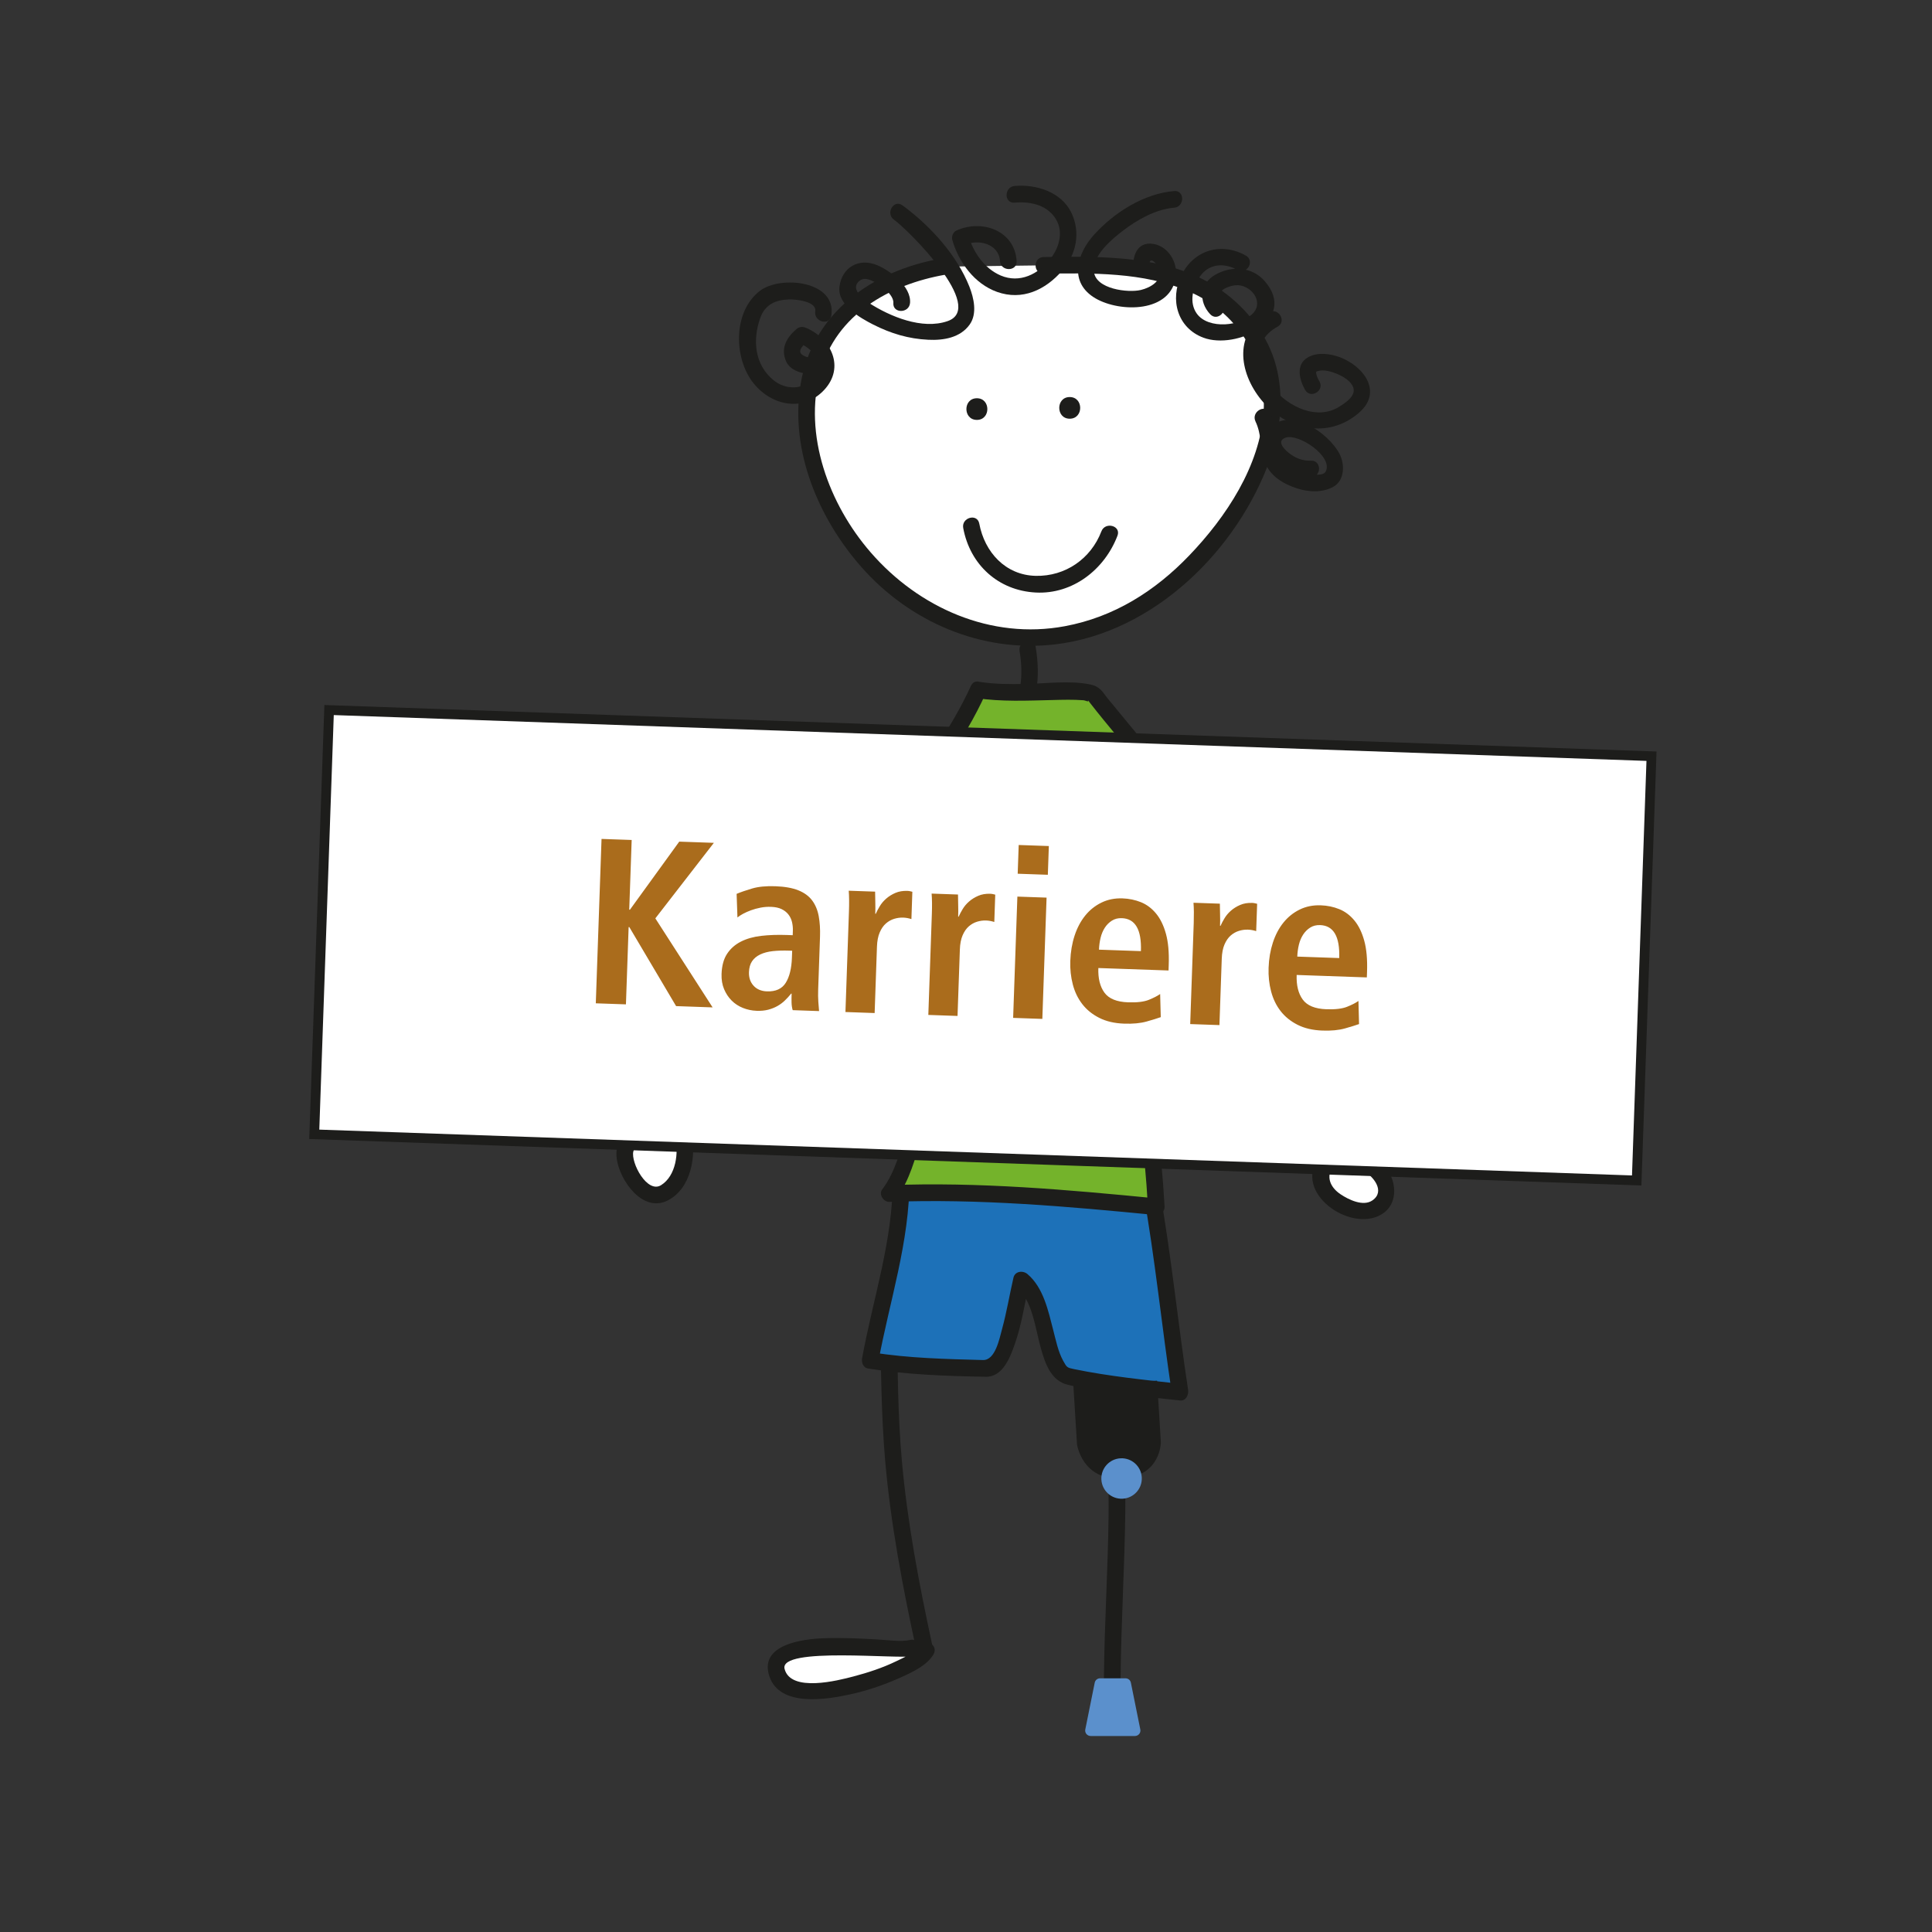 <svg xmlns="http://www.w3.org/2000/svg" xmlns:xlink="http://www.w3.org/1999/xlink" viewBox="0 0 141.73 141.73"><rect x="0" y="0" width="141.73" height="141.73" fill="#333333" stroke="none"/><defs><style>.cls-1,.cls-2{fill:none;}.cls-3{fill:#74b32b;}.cls-4{fill:#aa6c1c;}.cls-5{fill:#1d1d1b;}.cls-6{clip-path:url(#clippath-1);}.cls-2{stroke:#1d1d1b;stroke-width:1.428px;}.cls-7{fill:#5b90cc;}.cls-8{fill:#fff;}.cls-9{fill:#1d71b8;}.cls-10{clip-path:url(#clippath);}</style><clipPath id="clippath"><path class="cls-1" d="M66.107,86.497c.055,4.366-1.457,8.755-2.272,13.302,1.926.327,8.043.596,8.564.589,1.482-.02,2.207-5.095,2.537-6.496,1.765,1.376,1.645,5.745,3.059,6.949.528.343,7.176,1.13,8.574,1.285-1.143-7.496-1.36-10.635-2.111-14.82l-18.35-.809Z"></path></clipPath><clipPath id="clippath-1"><path class="cls-1" d="M71.754,50.62s-3.903,8.606-9.457,11.299c.903,2.259,1.466,5.57,3.062,7.47,2.764-2.305,4.842-3.907,6.548-7.247-.99,4.557-4.424,22.591-6.661,25.417,6.285-.259,13.279.353,19.574.965-.456-8.376-2.32-17.432-4.171-25.792,1.948,2.243,3.735,5.366,6.541,6.376.857-1.408,4.156-2.848,3.609-4.586-.722-1.913-10.318-13.179-10.476-13.487-.194-.375-1.806-.323-3.716-.275-1.631.042-3.482.084-4.851-.139Z"></path></clipPath></defs><g id="Ebene_1"><path class="cls-5" d="M80.368,98.469c.69,4.222,1.003,8.47.955,12.76-.045,3.954-.304,7.9-.34,11.857-.007.87,1.217.87,1.224,0,.035-4.05.294-8.09.343-12.14.048-4.312-.311-8.591-1.004-12.835-.139-.86-1.317-.495-1.178.358"></path><path class="cls-5" d="M64.584,96.989c.042,3.382.058,6.767.349,10.14.401,4.628,1.272,9.208,2.25,13.742.165.77,1.343.443,1.178-.324-.955-4.434-1.803-8.897-2.204-13.419-.301-3.373-.307-6.758-.349-10.14-.013-.786-1.233-.79-1.224,0"></path><g class="cls-10"><rect class="cls-9" x="63.493" y="86.104" width="23.889" height="17.916"></rect></g><path class="cls-5" d="M83.868,87.47c.877,4.91,1.362,9.888,2.11,14.82.198-.259.395-.517.592-.773-2.589-.291-5.214-.55-7.768-1.078-.521-.107-.537-.116-.812-.618-.372-.68-.531-1.498-.725-2.243-.368-1.421-.718-3.123-1.896-4.117-.334-.278-.913-.214-1.023.272-.288,1.252-.495,2.521-.835,3.764-.191.686-.489,2.301-1.401,2.275-2.687-.074-5.457-.132-8.114-.56.142.249.285.501.427.751.819-4.473,2.314-8.874,2.294-13.464-.204.201-.408.405-.612.608,6.117.272,12.234.541,18.351.813.79.032.786-1.188,0-1.224-6.117-.269-12.234-.541-18.351-.809-.33-.016-.612.288-.612.612.019,4.477-1.453,8.774-2.25,13.141-.055.298.078.696.427.751,2.829.456,5.784.557,8.645.608,1.262.026,1.806-1.466,2.146-2.443.508-1.459.715-2.997,1.062-4.499-.34.091-.68.178-1.02.269,1.249,1.055,1.434,3.101,1.855,4.583.32,1.142.748,2.398,2.01,2.687,2.673.612,5.479.838,8.202,1.142.434.048.641-.424.589-.773-.751-4.929-1.236-9.907-2.113-14.817-.139-.777-1.317-.446-1.178.324"></path><path class="cls-5" d="M63.517,63.236c.326-.913-8.307,13.609-9.232,14.601-.47.504-4.373,5.779-5.398,5.936-1.347.206-1,1.371.338,1.165,1.906-.29,4.406-3.928,5.565-5.437,1.648-2.146,9.804-14.54,10.588-16.747.521-1.459-1.503-2.174-2.016-.731"></path><path class="cls-8" d="M50.107,83.226c.799,2.897-1.91,6.738-3.945,2.648-1.761-3.547,3.945-2.648,3.945-2.648"></path><path class="cls-5" d="M49.519,83.389c.288,1.152.081,2.864-1.023,3.554-1.016.634-2.227-1.641-2.036-2.47.162-.679,1.408-.712,1.932-.731.376-.016.748,0,1.12.029.136.01.272.026.408.042.139.016-.13-.02.026.003.77.12,1.1-1.058.323-1.178-1.764-.275-5.402-.291-5.023,2.385.223,1.579,1.903,3.984,3.748,3.036,1.706-.874,2.123-3.298,1.703-4.994-.191-.767-1.369-.44-1.178.324"></path><path class="cls-5" d="M87.649,65.338c1.525,2.89,7.612,18.988,10.256,20.72,1.324.868,1.927-.416.617-1.273-2.395-1.567-7.913-17.059-9.383-19.843-.735-1.395-2.225-.995-1.49.397"></path><path class="cls-8" d="M97.29,85.23c-1.89,2.294,3.208,5.023,4.227,2.741,1.017-2.285-2.667-3.46-4.415-3.612"></path><path class="cls-5" d="M96.762,84.921c-1.929,2.531,2.224,5.502,4.538,4.192,1.385-.783,1.158-2.67.191-3.651-1.087-1.107-2.894-1.567-4.389-1.716-.783-.078-.777,1.146,0,1.224,1.019.1,2.046.418,2.935.922.693.392,1.612,1.489.647,2.165-.683.476-1.751-.052-2.337-.443-.761-.508-1.116-1.304-.531-2.075.476-.628-.586-1.236-1.055-.618"></path><path class="cls-8" d="M69.185,19.562c-20.238,3.44-6.57,33.637,12.506,25.973,6.599-2.91,14.215-12.898,10.807-19.917-3.033-6.318-10.409-6.224-15.937-6.152"></path><path class="cls-5" d="M69.023,18.972c-5.039.884-9.454,3.978-10.302,9.279-.773,4.829,1.327,9.784,4.486,13.364,3.551,4.023,8.832,6.289,14.205,5.655,7.243-.855,13.399-6.93,15.781-13.636.77-2.165,1.006-4.541.421-6.78-.589-2.243-2.107-4.192-3.974-5.525-3.703-2.641-8.742-2.531-13.079-2.473-.786.01-.79,1.233,0,1.22,3.541-.045,7.292-.127,10.613,1.285,3.563,1.511,5.774,4.962,5.524,8.83-.256,3.994-2.761,7.745-5.447,10.548-2.518,2.628-5.531,4.528-9.131,5.198-5.411,1.01-10.719-1.346-14.25-5.418-3.046-3.506-4.965-8.622-3.689-13.238,1.168-4.23,5.085-6.415,9.165-7.13.777-.136.447-1.314-.323-1.178"></path><path class="cls-5" d="M93.102,22.912c-2.628,1.434-2.243,4.386-.573,6.428,1.819,2.22,4.903,2.894,7.156.948,1.796-1.547.33-3.444-1.408-4.088-.722-.265-1.657-.382-2.346.026-.897.527-.605,1.637-.191,2.375.389.686,1.447.071,1.055-.618-.126-.223-.252-.453-.246-.715,0,.023.013-.01.12-.042.443-.143,1.033.039,1.44.213.437.188.99.505,1.162.977.227.625-.586,1.146-1.013,1.414-3.227,2.039-8.324-3.799-4.538-5.864.693-.376.074-1.434-.618-1.055"></path><path class="cls-5" d="M91.396,18.75c-1.8-1.013-3.822-.414-4.732,1.453-.864,1.77-.291,3.858,1.618,4.57,2.421.906,6.952-1.304,4.508-4.137-.929-1.075-2.411-1.168-3.618-.492-1.168.653-1.265,1.974-.395,2.906.537.579,1.398-.285.864-.864-.673-.722.343-1.201,1.007-1.259,1.033-.094,2.091,1.13,1.301,2.023-.881.991-3.304,1.24-4.156.052-.579-.816-.291-1.939.223-2.703.66-.975,1.802-1.036,2.761-.495.69.389,1.304-.667.618-1.055"></path><path class="cls-5" d="M86.135,14.015c-2.214.185-4.389,1.57-5.858,3.182-1.32,1.45-1.88,3.547.097,4.696,1.8,1.042,5.535,1.062,5.884-1.605.136-1.049-.553-2.217-1.65-2.395-1.246-.201-1.592,1.003-1.44,1.993.116.777,1.298.444,1.178-.327-.129-.855.495-.304.664.12.353.89-.618,1.427-1.314,1.592-.948.227-3.327-.062-3.447-1.35-.11-1.184,1.282-2.346,2.107-2.981,1.065-.818,2.418-1.589,3.78-1.702.78-.065.786-1.288,0-1.224"></path><path class="cls-5" d="M74.428,14.865c1.078-.094,2.224.12,2.913,1.032.728.968.411,2.204-.281,3.088-.887,1.133-2.253,1.816-3.647,1.227-1.204-.515-2.017-1.706-2.369-2.926-.094.23-.188.46-.281.69,1.003-.466,2.515-.094,2.596,1.175.049.783,1.272.786,1.22,0-.139-2.249-2.563-3.097-4.434-2.23-.243.113-.35.446-.282.692.473,1.634,1.628,3.211,3.279,3.8,1.852.66,3.551-.142,4.783-1.563,1.046-1.201,1.366-2.815.661-4.262-.741-1.518-2.589-2.084-4.156-1.945-.78.071-.786,1.292,0,1.224"></path><path class="cls-5" d="M65.579,16.115c1.052.754,6.793,6.457,3.932,7.444-1.864.644-4.214-.334-5.771-1.34-.362-.233-.773-.554-.916-.977-.136-.405.249-.786.628-.783.634,0,2.142,1.042,2.084,1.764-.062.786,1.159.78,1.224,0,.094-1.204-1.434-2.353-2.392-2.761-1.323-.566-2.592.113-2.786,1.56-.175,1.334,1.508,2.298,2.479,2.79,1.294.654,2.583,1.045,4.036,1.113,1.12.055,2.356-.149,3.043-1.123.563-.799.301-1.948-.029-2.78-.91-2.285-2.781-4.35-4.719-5.819-.065-.049-.129-.097-.197-.142-.641-.459-1.249.602-.615,1.055"></path><path class="cls-5" d="M60.984,23.157c.408-2.557-3.732-2.978-5.237-1.822-2.004,1.537-1.935,5-.437,6.819,1.334,1.622,3.641,2.094,5.166.434,1.511-1.644.511-3.735-1.324-4.528-.272-.12-.515-.103-.741.094-.725.634-1.149,1.401-.751,2.337.372.87,1.641,1.019,2.434.961.783-.058.786-1.278,0-1.223-.421.032-.909.058-1.262-.217-.401-.311.227-.803.443-.994-.246.033-.492.065-.741.097,1.104.479,1.913,1.372,1.146,2.524-.68,1.023-2.068.962-2.932.256-1.398-1.139-1.55-2.962-.978-4.567.356-.993,1.117-1.327,2.111-1.362.443-.016,2.042.126,1.926.867-.126.77,1.055,1.1,1.178.324"></path><path class="cls-5" d="M92.103,30.92c.45.935.347,1.971.673,2.935.36,1.058,1.366,1.647,2.376,1.974.842.275,1.874.327,2.664-.12.845-.486.845-1.664.44-2.434-.809-1.527-3.696-3.563-5.211-1.777-1.472,1.735,1.703,3.583,3.127,3.521.786-.036.79-1.259,0-1.224-.628.026-1.188-.204-1.67-.605-.389-.324-.845-.871-.168-1.091.926-.304,3.485,1.376,2.919,2.493-.171.343-1.0.22-1.285.174-.657-.103-1.431-.398-1.845-.942-.343-.456-.35-1.11-.421-1.651-.087-.663-.253-1.269-.544-1.874-.339-.709-1.395-.087-1.055.618"></path><path class="cls-5" d="M71.664,30.804c1.023,0,1.023-1.589,0-1.589-1.026,0-1.026,1.589,0,1.589"></path><path class="cls-5" d="M78.473,30.716c1.026,0,1.026-1.589,0-1.589-1.023,0-1.023,1.589,0,1.589"></path><path class="cls-5" d="M70.661,38.735c.498,2.69,2.57,4.589,5.318,4.732,2.725.142,5.055-1.699,5.997-4.166.285-.738-.9-1.052-1.178-.323-.774,2.022-2.654,3.314-4.819,3.266-2.227-.049-3.751-1.748-4.14-3.832-.145-.777-1.321-.447-1.178.323"></path><path class="cls-5" d="M74.795,47.764c.146.871.188,1.77.039,2.644-.132.77,1.046,1.1,1.178.323.188-1.104.146-2.191-.039-3.291-.129-.777-1.307-.446-1.178.324"></path><g class="cls-6"><rect class="cls-3" x="61.502" y="50.271" width="29.861" height="39.814"></rect></g><path class="cls-5" d="M71.592,51.207c1.868.285,3.767.191,5.651.146.738-.02,1.485-.039,2.227.016.175.013.479.194.32-.029.058.081.12.158.182.236,1.294,1.661,2.676,3.256,4.01,4.884,1.812,2.213,3.641,4.431,5.298,6.761.505.709,1.22,1.43.799,2.204-.761,1.408-2.534,2.033-3.418,3.373.233-.094.463-.188.689-.282-2.803-1.075-4.411-4.049-6.272-6.221-.427-.492-1.145.042-1.023.595,1.871,8.447,3.664,16.976,4.156,25.634.204-.204.405-.408.612-.612-6.499-.634-13.04-1.22-19.575-.967.175.307.35.612.528.919.948-1.233,1.379-2.965,1.832-4.424.767-2.492,1.382-5.033,1.974-7.573,1.055-4.502,1.932-9.04,2.91-13.561.142-.651-.783-1.11-1.113-.469-1.544,2.968-3.919,5.013-6.45,7.12h.864c-1.634-2.029-1.984-4.829-2.91-7.201-.091.23-.184.463-.278.693,2.916-1.453,5.107-4.068,6.916-6.709,1.039-1.517,1.997-3.136,2.764-4.812.323-.712-.732-1.334-1.058-.615-.709,1.557-1.592,3.046-2.534,4.47-1.715,2.609-3.864,5.194-6.706,6.612-.223.11-.372.45-.281.689,1.013,2.599,1.43,5.512,3.224,7.739.223.278.631.198.864,0,2.612-2.172,5.049-4.308,6.642-7.369-.372-.156-.744-.314-1.12-.47-.948,4.382-1.803,8.781-2.813,13.147-.579,2.515-1.194,5.023-1.926,7.496-.45,1.518-.871,3.34-1.855,4.622-.288.372.1.938.528.922,6.535-.252,13.076.333,19.575.967.317.033.628-.301.608-.612-.495-8.764-2.301-17.406-4.198-25.957-.34.197-.679.395-1.019.595,2.052,2.392,3.732,5.35,6.813,6.535.262.1.55-.068.69-.282.886-1.346,2.54-1.987,3.418-3.372.599-.945.259-1.842-.285-2.683-1.43-2.223-3.175-4.275-4.835-6.327-1.583-1.961-3.201-3.894-4.797-5.845-.34-.418-.508-.822-1.214-.971-1.55-.327-3.295-.062-4.868-.042-1.068.016-2.159.016-3.217-.146-.774-.116-1.104,1.062-.327,1.178"></path><path class="cls-8" d="M66.901,120.895c-1.217.366-10.496-1.262-9.933,1.699.741,3.311,10.131.045,10.982-1.538"></path><path class="cls-5" d="M66.739,120.306c-.608.159-1.703-.003-2.437-.042-1.291-.071-2.586-.133-3.881-.084-1.544.058-4.764.46-3.977,2.799.767,2.282,4.221,1.693,5.958,1.311,1.314-.288,2.592-.738,3.816-1.298.796-.365,1.796-.841,2.262-1.628.405-.68-.654-1.295-1.055-.615-.301.505-1.145.858-1.683,1.12-.997.483-2.062.832-3.133,1.114-1.127.298-4.599,1.191-5.052-.55-.434-1.66,8.483-.68,9.506-.948.764-.197.44-1.376-.324-1.178"></path><path class="cls-5" d="M78.74,101.608l.269,4.357s.374,2.648,3.269,2.496c2.895-.152,2.881-2.662,2.881-2.662l-.277-4.514-6.142.322Z"></path><path class="cls-7" d="M83.76,108.384c.043.819-.586,1.517-1.404,1.56s-1.517-.586-1.56-1.405c-.043-.819.586-1.517,1.404-1.559.819-.043,1.517.586,1.56,1.404"></path><path class="cls-7" d="M82.568,123.119h-1.868c-.19,0-.355.134-.392.321l-.692,3.432c-.05.248.14.479.392.479h3.253c.252,0,.442-.231.392-.479l-.692-3.432c-.037-.186-.202-.321-.392-.321"></path></g><g id="Schilder"><rect class="cls-2" x="56.89" y="21.165" width="30.429" height="96.357" transform="translate(.287 138.985) rotate(-88.001)"></rect><rect class="cls-8" x="56.89" y="21.165" width="30.429" height="96.357" transform="translate(.287 138.985) rotate(-88.001)"></rect><path class="cls-4" d="M95.168,70.175c.01-.299.049-.589.117-.869.067-.28.171-.527.311-.742.14-.214.313-.387.52-.518.206-.131.448-.191.725-.182.99.034,1.458.841,1.403,2.419l-3.075-.108ZM99.656,73.428c-.201.143-.48.286-.837.429-.356.143-.863.203-1.519.18-.829-.029-1.407-.265-1.731-.709-.325-.444-.474-1.045-.447-1.806l5.148.18.015-.414c.032-.91-.037-1.671-.206-2.282-.169-.611-.411-1.107-.727-1.487-.316-.38-.684-.655-1.105-.825-.421-.171-.872-.265-1.357-.281-.564-.02-1.079.083-1.541.309-.464.226-.861.544-1.192.953-.332.41-.591.899-.778,1.469-.187.571-.293,1.19-.316,1.858-.021.599.039,1.172.182,1.719.143.547.373,1.028.693,1.442.32.415.735.753,1.245,1.012.51.26,1.122.403,1.836.427.645.023,1.195-.03,1.649-.158.454-.129.798-.234,1.031-.319l-.044-1.697ZM87.315,75.125l2.142.075.17-4.872c.015-.415.081-.761.2-1.04.12-.278.271-.498.455-.659.185-.16.387-.274.609-.342.221-.067.441-.097.66-.089.196.007.396.043.602.107l.07-2.004c-.058-.013-.115-.027-.172-.041-.058-.013-.121-.021-.189-.024-.335-.012-.631.038-.888.151-.258.112-.482.251-.672.418-.19.166-.347.351-.469.554-.123.203-.222.39-.296.56l-.035-.001c.01-.265.01-.536.002-.812-.007-.277-.013-.549-.015-.814l-1.935-.067c.016.197.025.422.028.676.002.254-.001.519-.01.795l-.259,7.429ZM80.621,69.667c.01-.299.05-.589.117-.869.067-.28.172-.527.311-.742s.313-.387.52-.518c.206-.131.448-.192.725-.182.991.034,1.458.841,1.403,2.418l-3.075-.107ZM85.108,72.92c-.201.143-.48.285-.836.429-.357.143-.863.203-1.52.18-.829-.029-1.407-.265-1.731-.709-.325-.444-.474-1.046-.447-1.806l5.149.18.014-.415c.032-.909-.036-1.67-.206-2.281-.169-.611-.411-1.107-.727-1.487-.315-.38-.683-.655-1.104-.826-.421-.17-.873-.264-1.357-.281-.564-.019-1.078.084-1.541.31s-.861.543-1.192.953-.591.899-.778,1.469c-.187.571-.292,1.19-.316,1.858-.021.599.04,1.172.183,1.719.142.547.373,1.028.693,1.442.319.415.735.753,1.244,1.012.51.26,1.122.403,1.836.427.645.023,1.195-.03,1.649-.158.455-.129.798-.234,1.032-.319l-.045-1.697ZM74.657,64.096l2.212.077.073-2.108-2.211-.077-.074,2.108ZM74.323,74.671l2.142.075.311-8.897-2.142-.075-.311,8.898ZM68.102,74.454l2.142.075.171-4.873c.014-.415.081-.761.2-1.039.119-.278.271-.498.455-.659.184-.16.387-.275.608-.342.222-.067.442-.097.661-.089.196.007.396.043.602.108l.069-2.004c-.057-.013-.114-.027-.172-.041-.057-.013-.12-.021-.189-.024-.334-.012-.63.038-.887.15-.258.112-.482.251-.672.418-.191.166-.347.351-.469.554-.123.203-.221.39-.296.56l-.034-.001c.009-.265.01-.536.002-.813-.007-.277-.013-.548-.015-.813l-1.935-.068c.016.197.026.422.029.676.002.254-.001.519-.011.795l-.259,7.429ZM62.021,74.241l2.142.075.17-4.872c.015-.415.081-.761.201-1.039.119-.279.271-.498.455-.659.184-.161.387-.275.608-.342.222-.067.442-.097.661-.089.195.007.396.043.602.108l.069-2.004c-.057-.013-.115-.027-.172-.041-.057-.013-.121-.021-.189-.024-.334-.011-.63.038-.888.151-.257.112-.481.251-.671.418-.191.166-.347.351-.469.554-.123.203-.221.39-.296.56l-.035-.001c.01-.265.01-.536.003-.813-.008-.277-.013-.548-.015-.814l-1.935-.067c.016.197.026.422.028.676.003.254-.001.519-.01.795l-.259,7.429ZM58.095,70.247c-.027.795-.179,1.412-.454,1.852-.274.441-.735.649-1.38.627-.415-.015-.742-.153-.98-.415-.239-.262-.351-.594-.337-.998.011-.322.086-.588.227-.796.14-.208.339-.375.597-.498.258-.123.566-.206.926-.245.359-.039.769-.051,1.229-.035l.19.007-.018.501ZM54.098,67.305c.106-.088.245-.178.415-.271.171-.092.364-.177.58-.257.216-.079.449-.143.699-.192.249-.049.506-.069.772-.059.311.011.569.066.773.166.204.099.37.228.497.389.126.16.215.345.266.554.05.209.072.424.064.642l-.011.329-.432-.016c-.68-.024-1.306-.002-1.879.064-.574.067-1.071.208-1.494.424-.423.216-.759.512-1.008.89-.25.378-.385.872-.407,1.482-.014.415.048.786.186,1.113.138.328.325.608.559.841.234.233.51.413.829.539.318.126.651.196.996.208.322.012.609-.016.859-.082.251-.067.475-.157.676-.271.2-.114.381-.249.542-.405.161-.155.314-.323.458-.503l.035.001c-.007.219-.01.432-.005.639.004.208.032.399.084.574l1.935.068c-.017-.174-.035-.399-.054-.676-.019-.278-.024-.577-.012-.9l.135-3.887c.019-.553-.013-1.053-.095-1.5-.082-.447-.242-.829-.479-1.15-.237-.319-.574-.568-1.011-.744-.438-.177-1.002-.277-1.694-.302-.679-.024-1.246.032-1.701.166-.454.135-.834.265-1.138.393l.061,1.731ZM43.707,73.602l2.211.077.198-5.667.052.001,3.43,5.794,2.678.094-4.201-6.53,4.293-5.541-2.539-.089-3.617,4.994-.052-.001.179-5.114-2.211-.077-.421,12.059Z"></path></g></svg>